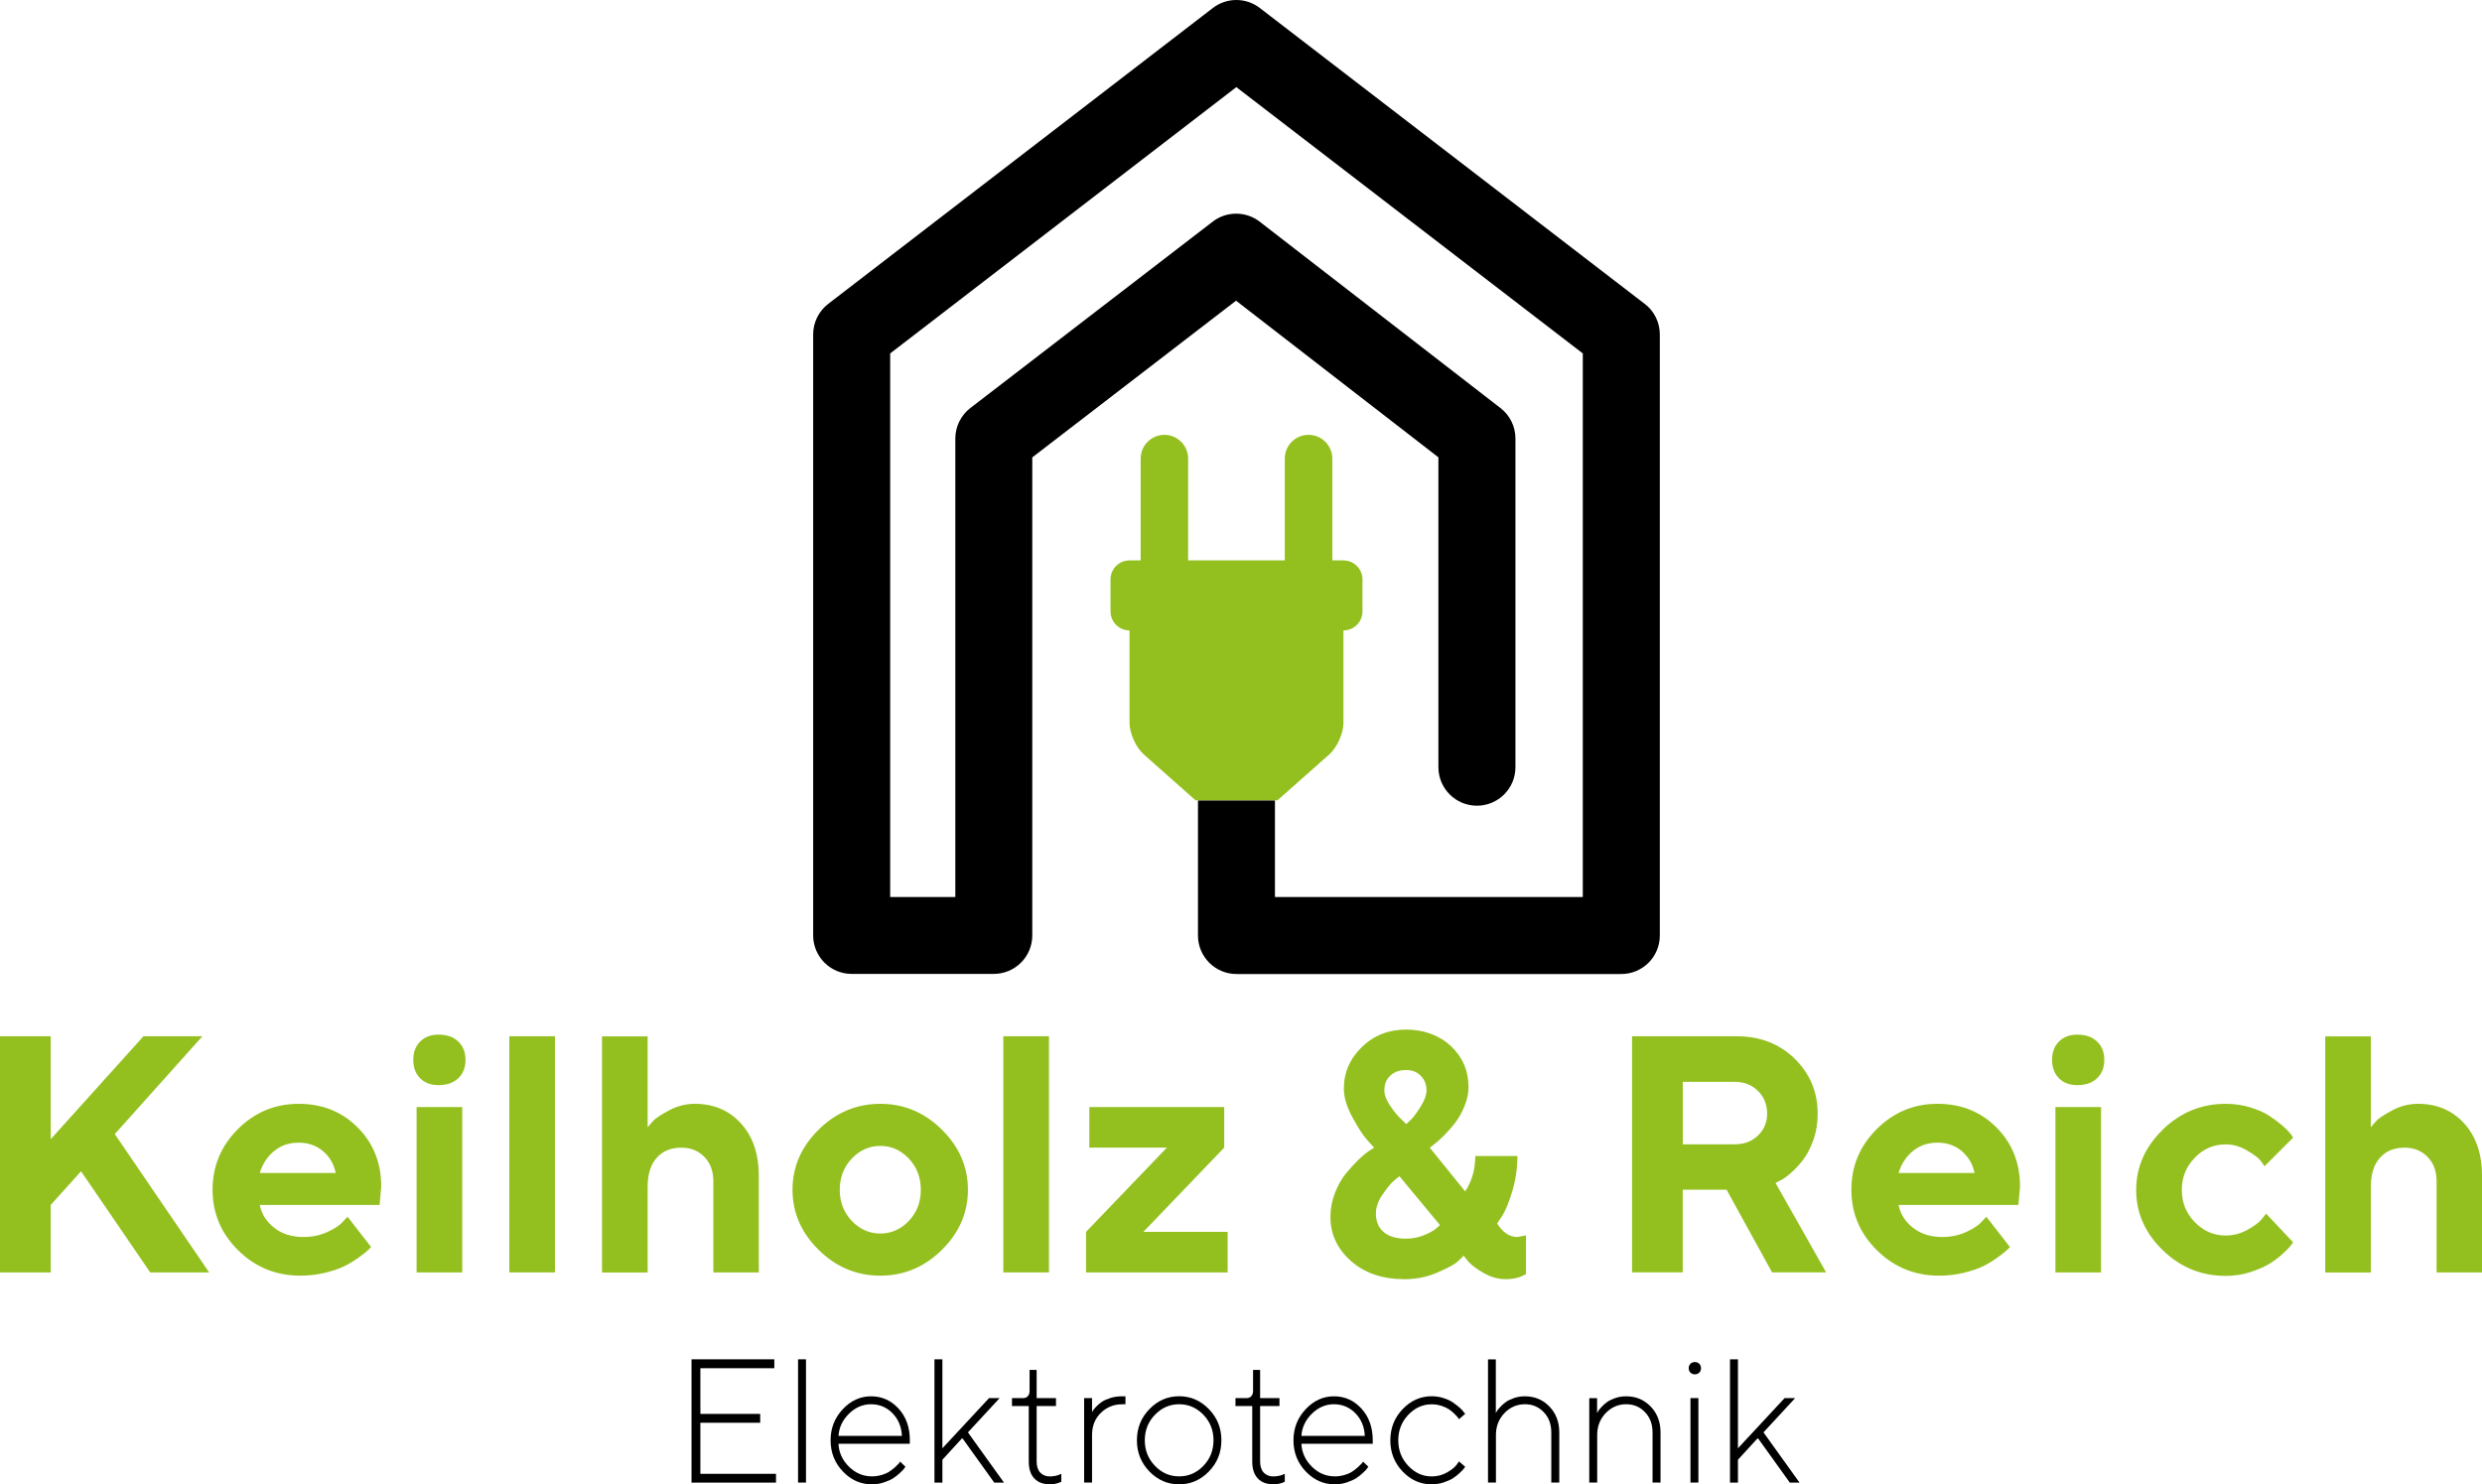 <?xml version="1.0" encoding="UTF-8"?>
<svg xmlns="http://www.w3.org/2000/svg" id="Ebene_1" width="456.9" height="273.28" viewBox="0 0 456.9 273.28">
  <defs>
    <style>.cls-1{fill:#93c01f;}</style>
  </defs>
  <path class="cls-1" d="m9.34,209.74l17.07-18.95h10.85l-16.13,18.01,17.37,25.47h-10.85l-12.73-18.62-5.58,6.19v12.43H0v-43.48h9.34v18.95Z"></path>
  <path class="cls-1" d="m47.82,221.84c.32,1.66,1.2,3.06,2.64,4.2,1.44,1.14,3.24,1.71,5.43,1.71,1.58,0,3.04-.31,4.38-.92,1.34-.62,2.29-1.24,2.83-1.87l.88-.94,4.34,5.58-.56.56c-.25.25-.79.68-1.62,1.29-.83.61-1.71,1.15-2.64,1.62-.93.48-2.14.89-3.62,1.26-1.49.36-3.02.54-4.59.54-4.47,0-8.28-1.55-11.43-4.65-3.15-3.1-4.73-6.83-4.73-11.17s1.56-8.07,4.67-11.17c3.11-3.1,6.84-4.65,11.19-4.65s7.96,1.45,10.85,4.35c2.89,2.9,4.34,6.52,4.34,10.87l-.3,3.4h-22.04Zm2.62-9.91c-1.24,1.03-2.12,2.38-2.62,4.03h13.98c-.32-1.62-1.1-2.95-2.32-4-1.22-1.05-2.72-1.58-4.5-1.58s-3.29.52-4.53,1.55Z"></path>
  <path class="cls-1" d="m84.36,198.52c-.89.85-2.1,1.27-3.64,1.27-1.41,0-2.54-.42-3.38-1.27-.84-.85-1.26-1.97-1.26-3.38s.42-2.53,1.27-3.38c.85-.85,1.97-1.27,3.37-1.27,1.54,0,2.75.42,3.64,1.27.89.85,1.33,1.97,1.33,3.38s-.44,2.53-1.33,3.38Zm.73,35.75h-8.4v-30.44h8.4v30.44Z"></path>
  <path class="cls-1" d="m102.16,234.27h-8.4v-43.48h8.4v43.48Z"></path>
  <path class="cls-1" d="m119.23,207.56c.24-.32.58-.72,1.02-1.2.43-.47,1.4-1.12,2.91-1.92,1.51-.81,3.09-1.21,4.74-1.21,3.48,0,6.31,1.2,8.5,3.61,2.19,2.4,3.29,5.65,3.29,9.73v17.71h-8.37v-16.77c0-1.86-.55-3.36-1.65-4.5-1.1-1.14-2.52-1.71-4.26-1.71-1.9,0-3.41.62-4.52,1.87-1.11,1.24-1.67,3.01-1.67,5.29v15.83h-8.4v-43.48h8.4v16.77Z"></path>
  <path class="cls-1" d="m173.37,230.13c-3.2,3.16-6.98,4.74-11.32,4.74s-8.13-1.58-11.34-4.74c-3.21-3.16-4.82-6.86-4.82-11.08s1.61-7.92,4.82-11.08c3.21-3.16,6.99-4.74,11.34-4.74s8.12,1.58,11.32,4.74c3.2,3.16,4.81,6.86,4.81,11.08s-1.6,7.92-4.81,11.08Zm-16.57-5.34c1.48,1.54,3.22,2.32,5.25,2.32s3.77-.77,5.25-2.32c1.48-1.55,2.21-3.46,2.21-5.73s-.74-4.19-2.21-5.75c-1.48-1.56-3.22-2.33-5.25-2.33s-3.77.78-5.25,2.33c-1.48,1.56-2.21,3.47-2.21,5.75s.74,4.18,2.21,5.73Z"></path>
  <path class="cls-1" d="m193.1,234.27h-8.4v-43.48h8.4v43.48Z"></path>
  <path class="cls-1" d="m225.36,211.29l-14.89,15.52h15.52v7.46h-26.07v-7.46l14.89-15.52h-14.28v-7.46h24.83v7.46Z"></path>
  <path class="cls-1" d="m279.36,227.75l1.55-.3v7.12c-1.03.63-2.26.94-3.7.94s-2.71-.36-4.02-1.09c-1.3-.73-2.27-1.45-2.9-2.15l-.85-1.09c-.28.32-.7.72-1.24,1.2-.55.48-1.76,1.12-3.64,1.93-1.88.81-3.88,1.21-6,1.21-4.06,0-7.35-1.12-9.87-3.35-2.52-2.23-3.78-4.95-3.78-8.14,0-1.5.28-2.96.83-4.38.56-1.43,1.23-2.62,2.02-3.59.79-.97,1.58-1.83,2.36-2.58.79-.75,1.47-1.3,2.03-1.67l.82-.52c-.4-.4-.92-.97-1.55-1.7-.63-.73-1.46-2.04-2.49-3.94-1.03-1.9-1.55-3.64-1.55-5.21,0-2.97,1.11-5.53,3.32-7.67,2.21-2.14,4.93-3.21,8.14-3.21s6.11,1.02,8.26,3.05c2.15,2.03,3.23,4.54,3.23,7.53,0,1.15-.25,2.33-.74,3.53-.5,1.2-1.08,2.24-1.76,3.11-.68.87-1.37,1.65-2.08,2.35-.71.7-1.31,1.24-1.82,1.62l-.73.55,6.52,8.06c1.23-1.86,1.85-4.03,1.85-6.52h7.76c0,2.2-.31,4.34-.92,6.41-.62,2.07-1.24,3.6-1.87,4.59l-.94,1.42c1.03,1.66,2.27,2.49,3.73,2.49Zm-17.27-.32c1.04-.41,1.79-.82,2.26-1.23l.73-.64-7.46-9c-.32.24-.72.58-1.2,1-.48.42-1.12,1.22-1.93,2.4-.81,1.17-1.21,2.32-1.21,3.46,0,1.46.48,2.59,1.42,3.41.95.82,2.33,1.23,4.15,1.23,1.11,0,2.19-.21,3.23-.62Zm-.54-29.36c-.7-.71-1.59-1.06-2.68-1.06-1.23,0-2.21.34-2.94,1.03-.73.69-1.09,1.59-1.09,2.7,0,.83.34,1.76,1.03,2.79.69,1.03,1.36,1.86,2.03,2.49l.97.94c.28-.24.64-.58,1.06-1.02.42-.44.97-1.2,1.65-2.3.68-1.1,1.02-2.07,1.02-2.89,0-1.07-.35-1.96-1.05-2.67Z"></path>
  <path class="cls-1" d="m300.44,190.79h19.25c4.31,0,7.87,1.38,10.69,4.14,2.82,2.76,4.23,6.14,4.23,10.14,0,1.74-.27,3.37-.82,4.88-.55,1.52-1.19,2.74-1.92,3.67-.74.93-1.49,1.73-2.26,2.4-.77.67-1.42,1.12-1.97,1.36l-.79.42,9.31,16.46h-9.95l-8.37-15.22h-8.07v15.22h-9.34v-43.48Zm23.18,10.07c-1.12-1.11-2.53-1.67-4.23-1.67h-9.61v11.49h9.61c1.7,0,3.11-.54,4.23-1.62,1.12-1.08,1.68-2.41,1.68-3.99,0-1.7-.56-3.1-1.68-4.21Z"></path>
  <path class="cls-1" d="m349.5,221.84c.32,1.66,1.2,3.06,2.64,4.2,1.44,1.14,3.24,1.71,5.43,1.71,1.58,0,3.04-.31,4.38-.92,1.34-.62,2.29-1.24,2.83-1.87l.88-.94,4.34,5.58-.56.56c-.25.25-.79.68-1.62,1.29-.83.61-1.71,1.15-2.64,1.62-.93.48-2.14.89-3.62,1.26-1.49.36-3.02.54-4.59.54-4.47,0-8.28-1.55-11.43-4.65-3.15-3.1-4.73-6.83-4.73-11.17s1.56-8.07,4.67-11.17c3.11-3.1,6.84-4.65,11.19-4.65s7.96,1.45,10.85,4.35c2.89,2.9,4.34,6.52,4.34,10.87l-.3,3.4h-22.04Zm2.62-9.91c-1.24,1.03-2.12,2.38-2.62,4.03h13.98c-.32-1.62-1.1-2.95-2.32-4-1.22-1.05-2.72-1.58-4.5-1.58s-3.29.52-4.53,1.55Z"></path>
  <path class="cls-1" d="m386.04,198.52c-.89.85-2.1,1.27-3.64,1.27-1.41,0-2.54-.42-3.38-1.27-.84-.85-1.26-1.97-1.26-3.38s.42-2.53,1.27-3.38c.85-.85,1.97-1.27,3.37-1.27,1.54,0,2.75.42,3.64,1.27.89.85,1.33,1.97,1.33,3.38s-.44,2.53-1.33,3.38Zm.73,35.75h-8.4v-30.44h8.4v30.44Z"></path>
  <path class="cls-1" d="m398.14,207.97c3.25-3.16,7.12-4.74,11.58-4.74,1.58,0,3.08.22,4.5.65,1.42.44,2.59.95,3.5,1.55.91.6,1.72,1.2,2.42,1.8.71.61,1.22,1.13,1.55,1.58l.45.64-5.28,5.28c-.16-.28-.43-.66-.8-1.12-.37-.46-1.18-1.07-2.43-1.8-1.24-.74-2.55-1.11-3.93-1.11-2.2,0-4.1.82-5.68,2.46-1.59,1.64-2.38,3.61-2.38,5.93s.8,4.29,2.39,5.93c1.6,1.64,3.49,2.46,5.67,2.46,1.37,0,2.68-.33,3.93-1,1.24-.67,2.15-1.33,2.71-2l.82-1.03,4.97,5.28c-.12.16-.29.39-.5.68-.21.29-.7.79-1.47,1.48-.77.7-1.6,1.31-2.49,1.85-.89.54-2.05,1.03-3.47,1.49s-2.93.68-4.5.68c-4.47,0-8.33-1.58-11.58-4.74-3.25-3.16-4.88-6.86-4.88-11.08s1.63-7.92,4.88-11.08Z"></path>
  <path class="cls-1" d="m436.44,207.56c.24-.32.58-.72,1.02-1.2.43-.47,1.41-1.12,2.91-1.92,1.51-.81,3.09-1.21,4.75-1.21,3.48,0,6.31,1.2,8.5,3.61,2.19,2.4,3.29,5.65,3.29,9.73v17.71h-8.37v-16.77c0-1.86-.55-3.36-1.65-4.5-1.1-1.14-2.52-1.71-4.26-1.71-1.9,0-3.41.62-4.52,1.87-1.11,1.24-1.67,3.01-1.67,5.29v15.83h-8.4v-43.48h8.4v16.77Z"></path>
  <polygon points="127.3 250.27 127.3 272.97 142.85 272.97 142.85 271.35 128.93 271.35 128.93 261.95 139.94 261.95 139.94 260.32 128.93 260.32 128.93 251.91 142.54 251.91 142.54 250.27 127.3 250.27"></polygon>
  <rect x="146.91" y="250.27" width="1.46" height="22.69"></rect>
  <path d="m167.49,265.18c0-2.37-.69-4.32-2.07-5.83-1.38-1.51-3.07-2.27-5.06-2.27s-3.73.79-5.22,2.38c-1.49,1.59-2.24,3.49-2.24,5.72s.75,4.16,2.26,5.74c1.51,1.58,3.29,2.37,5.35,2.37.76,0,1.5-.12,2.21-.36.71-.24,1.28-.49,1.72-.77.43-.28.84-.6,1.23-.97.39-.36.64-.62.75-.78.11-.15.2-.27.26-.36l-.98-.95-.19.3c-.16.17-.38.39-.67.66s-.63.54-1.02.81c-.39.28-.88.5-1.48.68-.6.18-1.21.27-1.83.27-1.61,0-3.02-.59-4.23-1.78-1.2-1.19-1.85-2.59-1.93-4.22h13.13v-.65Zm-13.13-.81c.09-1.55.74-2.91,1.92-4.08,1.19-1.16,2.54-1.75,4.07-1.75s2.86.55,3.94,1.65c1.08,1.1,1.66,2.49,1.74,4.18h-11.68Z"></path>
  <polygon points="172.02 250.27 172.02 272.97 173.48 272.97 173.48 268.76 177.05 264.86 177.21 264.86 183.03 272.97 184.82 272.97 178.18 263.72 184.02 257.41 182.07 257.41 173.48 266.65 173.48 250.27 172.02 250.27"></polygon>
  <path d="m186.29,257.41v1.46h3.09v10.21c0,1.36.34,2.4,1.02,3.12.68.72,1.64,1.08,2.87,1.08.76,0,1.46-.15,2.1-.47v-1.46l-.3.13c-.17.08-.42.16-.77.24-.34.07-.69.11-1.04.11-.74,0-1.33-.24-1.77-.71-.44-.47-.66-1.16-.66-2.04v-10.21h3.56v-1.46h-3.56v-5.19h-1.3v3.89c0,.39-.11.7-.32.94-.22.24-.49.36-.82.36h-2.1Z"></path>
  <path d="m199.57,257.41v15.55h1.46v-8.75c0-1.67.54-3.03,1.62-4.08,1.08-1.05,2.38-1.58,3.88-1.58h.65v-1.47h-.65c-.75,0-1.45.1-2.11.31-.66.21-1.18.44-1.57.7-.39.26-.74.56-1.05.89-.31.33-.51.56-.59.7-.08.13-.14.24-.18.33v-2.6h-1.46Z"></path>
  <path d="m222.54,259.44c-1.54-1.58-3.36-2.37-5.48-2.37s-3.94.79-5.47,2.37c-1.54,1.58-2.3,3.49-2.3,5.74s.77,4.16,2.3,5.74c1.54,1.58,3.36,2.37,5.47,2.37s3.94-.79,5.48-2.37c1.53-1.58,2.3-3.49,2.3-5.74s-.77-4.16-2.3-5.74Zm-1.01,10.44c-1.24,1.29-2.72,1.94-4.46,1.94s-3.22-.64-4.46-1.94c-1.25-1.29-1.87-2.86-1.87-4.7s.62-3.41,1.87-4.7c1.24-1.29,2.73-1.94,4.46-1.94s3.21.65,4.46,1.94c1.24,1.29,1.86,2.86,1.86,4.7s-.62,3.41-1.86,4.7Z"></path>
  <path d="m227.43,257.41v1.46h3.09v10.21c0,1.36.34,2.4,1.02,3.12.68.72,1.64,1.08,2.87,1.08.76,0,1.46-.15,2.1-.47v-1.46l-.3.13c-.17.08-.42.16-.77.24-.34.07-.69.11-1.04.11-.74,0-1.33-.24-1.77-.71-.44-.47-.66-1.16-.66-2.04v-10.21h3.56v-1.46h-3.56v-5.19h-1.3v3.89c0,.39-.11.7-.32.94-.22.24-.49.36-.82.36h-2.1Z"></path>
  <path d="m252.7,265.18c0-2.37-.69-4.32-2.07-5.83-1.38-1.51-3.07-2.27-5.06-2.27s-3.73.79-5.22,2.38c-1.49,1.59-2.24,3.49-2.24,5.72s.75,4.16,2.26,5.74c1.51,1.58,3.29,2.37,5.35,2.37.76,0,1.5-.12,2.21-.36.71-.24,1.28-.49,1.72-.77.43-.28.84-.6,1.23-.97.39-.36.64-.62.75-.78.11-.15.2-.27.26-.36l-.98-.95-.19.3c-.16.17-.38.39-.67.66-.29.27-.63.54-1.02.81-.39.28-.88.5-1.48.68s-1.2.27-1.83.27c-1.61,0-3.02-.59-4.22-1.78-1.2-1.19-1.85-2.59-1.93-4.22h13.13v-.65Zm-13.13-.81c.1-1.55.74-2.91,1.92-4.08,1.19-1.16,2.54-1.75,4.07-1.75s2.86.55,3.94,1.65c1.08,1.1,1.66,2.49,1.74,4.18h-11.68Z"></path>
  <path d="m255.94,265.18c0,2.25.75,4.16,2.26,5.74,1.51,1.58,3.29,2.37,5.35,2.37.76,0,1.5-.12,2.21-.36.71-.24,1.28-.49,1.72-.77.43-.28.84-.6,1.23-.97.39-.36.64-.62.75-.78.11-.15.2-.27.26-.36l-1.14-.98-.49.68c-.35.45-.94.91-1.77,1.38-.83.46-1.76.7-2.77.7-1.63,0-3.07-.64-4.3-1.94s-1.85-2.86-1.85-4.7.62-3.41,1.84-4.7c1.23-1.29,2.67-1.94,4.31-1.94.63,0,1.24.1,1.82.29s1.05.42,1.41.66c.36.25.69.53,1,.84.31.31.51.53.6.66.09.13.16.23.2.29l1.14-.98-.27-.32c-.15-.24-.4-.52-.76-.83-.36-.31-.76-.62-1.22-.94-.45-.32-1.03-.59-1.73-.81-.7-.23-1.43-.34-2.19-.34-2.05,0-3.83.79-5.34,2.37-1.51,1.58-2.27,3.49-2.27,5.74Z"></path>
  <path d="m273.92,250.27v22.69h1.46v-8.75c0-1.6.52-2.95,1.57-4.04,1.05-1.09,2.31-1.63,3.77-1.63,1.38,0,2.54.49,3.46,1.46.93.97,1.39,2.21,1.39,3.72v9.24h1.47v-9.24c0-1.92-.61-3.51-1.82-4.76-1.21-1.26-2.72-1.88-4.51-1.88-.73,0-1.41.11-2.05.34-.64.23-1.14.48-1.51.75-.37.27-.71.58-1.02.93-.31.34-.51.58-.59.73-.08.14-.14.26-.18.34v-9.89h-1.46Z"></path>
  <path d="m292.56,257.41v15.55h1.46v-8.75c0-1.6.52-2.95,1.57-4.04,1.05-1.09,2.31-1.63,3.77-1.63,1.38,0,2.54.49,3.46,1.46.93.97,1.39,2.21,1.39,3.72v9.24h1.47v-9.24c0-1.92-.61-3.51-1.82-4.76-1.21-1.26-2.72-1.88-4.51-1.88-.73,0-1.41.11-2.05.34-.64.23-1.14.48-1.51.75-.37.27-.71.58-1.02.93-.31.34-.51.58-.59.73-.08.14-.14.26-.18.34v-2.75h-1.46Z"></path>
  <path d="m310.87,251.91c0,.33.11.6.32.81.22.21.49.32.81.32s.59-.11.81-.32c.22-.21.32-.48.32-.81s-.11-.6-.32-.82c-.22-.21-.49-.32-.81-.32s-.59.11-.81.32c-.22.22-.32.49-.32.82Z"></path>
  <rect x="311.19" y="257.41" width="1.46" height="15.55"></rect>
  <polygon points="318.47 250.27 318.47 272.97 319.93 272.97 319.93 268.76 323.5 264.86 323.66 264.86 329.48 272.97 331.27 272.97 324.63 263.72 330.46 257.41 328.52 257.41 319.93 266.65 319.93 250.27 318.47 250.27"></polygon>
  <path d="m302.77,55.95L231.91,1.47c-2.55-1.96-6.09-1.96-8.64,0l-70.81,54.48c-1.74,1.34-2.77,3.42-2.77,5.62v110.65c0,3.91,3.17,7.09,7.09,7.09h26.16c3.91,0,7.09-3.17,7.09-7.09v-88.01l37.51-28.85,37.25,28.84v57.05c0,3.91,3.17,7.09,7.09,7.09s7.09-3.17,7.09-7.09v-60.52c0-2.19-1.01-4.26-2.75-5.6l-44.32-34.31c-2.55-1.97-6.11-1.98-8.66-.01l-44.61,34.31c-1.74,1.34-2.77,3.42-2.77,5.62v84.41h-11.99v-100.08l63.72-49.03,63.78,49.03v100.08h-56.67v-17.79h-14.17v24.88c0,3.91,3.17,7.09,7.09,7.09h70.84c3.91,0,7.09-3.17,7.09-7.09V61.57c0-2.2-1.02-4.28-2.77-5.62Z"></path>
  <path class="cls-1" d="m235.17,147.34l9.53-8.44c1.44-1.29,2.61-3.89,2.61-5.82v-17.01c1.94,0,3.5-1.57,3.5-3.5v-5.89c0-1.93-1.57-3.5-3.5-3.5h-2.05v-18.74c0-2.41-1.96-4.38-4.38-4.38s-4.37,1.96-4.37,4.38v18.74h-17.79v-18.74c0-2.41-1.96-4.38-4.37-4.38s-4.37,1.96-4.37,4.38v18.74h-2.05c-1.94,0-3.5,1.57-3.5,3.5v5.89c0,1.93,1.56,3.5,3.5,3.5v17.01c0,1.93,1.17,4.53,2.62,5.82l9.52,8.44h15.11Z"></path>
</svg>
